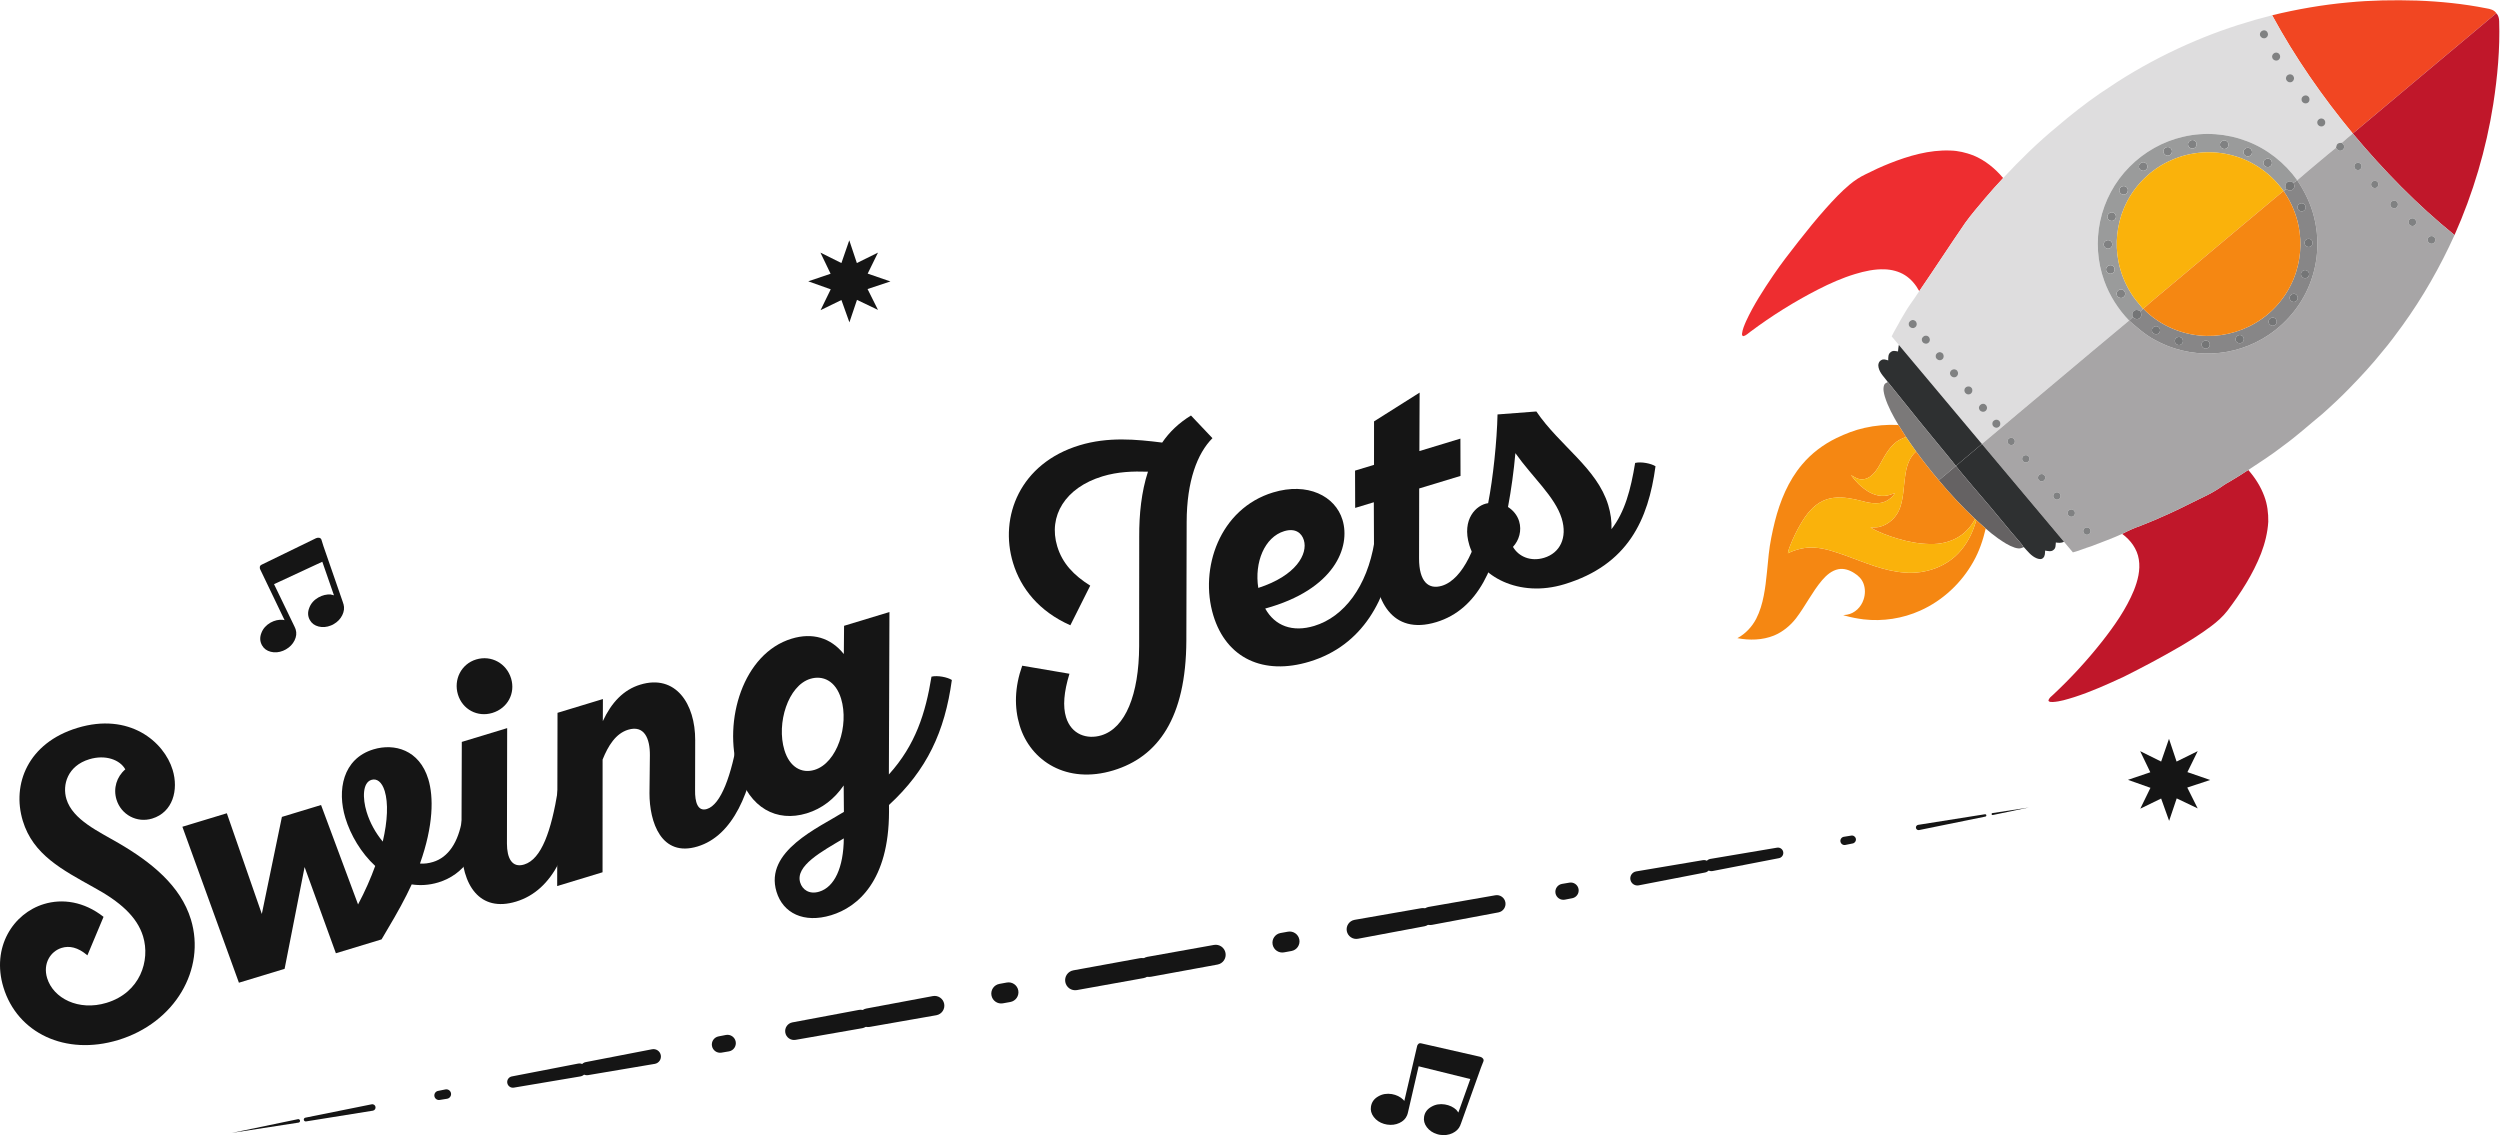 <?xml version="1.0" encoding="UTF-8" standalone="no"?> <svg xmlns:dc="http://purl.org/dc/elements/1.1/" xmlns:cc="http://creativecommons.org/ns#" xmlns:rdf="http://www.w3.org/1999/02/22-rdf-syntax-ns#" xmlns:svg="http://www.w3.org/2000/svg" xmlns="http://www.w3.org/2000/svg" viewBox="0 0 399.987 181.613" height="181.613" width="399.987" xml:space="preserve" id="svg2"><defs id="defs6"></defs><g transform="matrix(1.333,0,0,-1.333,0,181.613)" id="g10"><g transform="scale(0.1)" id="g12"><path id="path14" style="fill:#151515;fill-opacity:1;fill-rule:nonzero;stroke:none" d="m 278.063,2.609 79.55,16.539 c 1.137,0.231 2.25,-0.5 2.492,-1.629 0.235,-1.141 -0.5,-2.258 -1.632,-2.488 -0.035,-0.012 -0.075,-0.012 -0.11,-0.02 l -80.3,-12.402"></path><path id="path16" style="fill:#151515;fill-opacity:1;fill-rule:nonzero;stroke:none" d="m 366.465,20.93 79.637,16.059 c 2.109,0.434 4.168,-0.938 4.593,-3.047 0.422,-2.113 -0.941,-4.172 -3.05,-4.59 -0.047,-0.012 -0.11,-0.024 -0.153,-0.024 L 367.277,16.441 c -1.246,-0.203 -2.414,0.648 -2.613,1.891 -0.195,1.219 0.606,2.359 1.801,2.598"></path><path id="path18" style="fill:#151515;fill-opacity:1;fill-rule:nonzero;stroke:none" d="m 525.738,53.059 8.848,1.781 c 3.086,0.629 6.09,-1.371 6.711,-4.449 0.617,-3.09 -1.375,-6.082 -4.461,-6.711 -0.063,-0.008 -0.156,-0.031 -0.219,-0.039 l -8.918,-1.43 c -3,-0.48 -5.832,1.559 -6.316,4.57 -0.469,2.93 1.472,5.688 4.355,6.277"></path><path id="path20" style="fill:#151515;fill-opacity:1;fill-rule:nonzero;stroke:none" d="m 614.309,70.441 79.75,15.449 c 4.242,0.82 8.343,-1.961 9.171,-6.191 0.821,-4.25 -1.957,-8.348 -6.199,-9.168 -0.047,-0.012 -0.136,-0.031 -0.183,-0.043 l -80.106,-13.5 c -3.719,-0.629 -7.25,1.883 -7.875,5.613 -0.621,3.66 1.813,7.137 5.442,7.84"></path><path id="path22" style="fill:#151515;fill-opacity:1;fill-rule:nonzero;stroke:none" d="m 702.918,87.609 79.75,15.442 c 4.84,0.929 9.516,-2.231 10.453,-7.063 0.938,-4.84 -2.223,-9.527 -7.058,-10.457 -0.059,-0.012 -0.161,-0.02 -0.215,-0.031 L 705.742,71.988 c -4.316,-0.727 -8.414,2.191 -9.14,6.5 -0.715,4.262 2.105,8.301 6.316,9.121"></path><path id="path24" style="fill:#151515;fill-opacity:1;fill-rule:nonzero;stroke:none" d="m 862.418,118.488 8.855,1.723 c 5.438,1.051 10.696,-2.5 11.747,-7.941 1.046,-5.43 -2.5,-10.68 -7.93,-11.731 -0.067,-0.008 -0.176,-0.027 -0.238,-0.039 l -8.903,-1.512 c -5.394,-0.906 -10.508,2.731 -11.422,8.133 -0.894,5.309 2.633,10.348 7.891,11.367"></path><path id="path26" style="fill:#151515;fill-opacity:1;fill-rule:nonzero;stroke:none" d="m 951.09,135.309 79.83,14.972 c 6.06,1.129 11.89,-2.851 13.03,-8.91 1.14,-6.062 -2.86,-11.891 -8.91,-13.031 -0.03,0 -0.11,-0.02 -0.14,-0.02 l -80.017,-13.98 c -5.793,-1.008 -11.313,2.871 -12.324,8.672 -1.004,5.75 2.812,11.226 8.531,12.297"></path><path id="path28" style="fill:#151515;fill-opacity:1;fill-rule:nonzero;stroke:none" d="m 1039.8,151.941 79.83,14.93 c 6.35,1.199 12.45,-2.98 13.64,-9.332 1.18,-6.34 -3,-12.437 -9.34,-13.629 -0.02,0 -0.11,-0.019 -0.13,-0.019 l -80.01,-14.02 c -6.1,-1.07 -11.91,3.008 -12.98,9.109 -1.06,6.059 2.96,11.84 8.99,12.961"></path><path id="path30" style="fill:#151515;fill-opacity:1;fill-rule:nonzero;stroke:none" d="m 1199.53,181.512 8.88,1.629 c 6.44,1.191 12.63,-3.082 13.81,-9.539 1.18,-6.442 -3.08,-12.622 -9.53,-13.813 l -0.05,-0.008 -8.88,-1.59 c -6.45,-1.152 -12.61,3.137 -13.76,9.579 -1.15,6.449 3.09,12.589 9.53,13.742"></path><path id="path32" style="fill:#151515;fill-opacity:1;fill-rule:nonzero;stroke:none" d="m 1288.31,197.781 79.9,14.59 c 6.61,1.207 12.94,-3.16 14.14,-9.769 1.22,-6.614 -3.16,-12.942 -9.77,-14.153 h -0.04 l -79.95,-14.359 c -6.54,-1.168 -12.79,3.172 -13.97,9.73 -1.17,6.539 3.14,12.789 9.69,13.961"></path><path id="path34" style="fill:#151515;fill-opacity:1;fill-rule:nonzero;stroke:none" d="m 1377.09,213.961 79.96,14.309 c 6.51,1.171 12.73,-3.161 13.89,-9.68 1.17,-6.5 -3.12,-12.711 -9.63,-13.879 l -79.89,-14.641 c -6.6,-1.211 -12.93,3.16 -14.13,9.75 -1.21,6.602 3.16,12.93 9.75,14.129 l 0.05,0.012"></path><path id="path36" style="fill:#151515;fill-opacity:1;fill-rule:nonzero;stroke:none" d="m 1537,242.578 8.88,1.594 c 6.41,1.137 12.53,-3.121 13.68,-9.524 1.15,-6.41 -3.07,-12.519 -9.48,-13.668 l -8.87,-1.628 c -6.41,-1.18 -12.57,3.07 -13.74,9.488 -1.18,6.398 3.07,12.558 9.48,13.73 l 0.05,0.008"></path><path id="path38" style="fill:#151515;fill-opacity:1;fill-rule:nonzero;stroke:none" d="m 1625.86,258.391 80.01,13.968 c 6,1.051 11.7,-2.968 12.75,-8.949 1.03,-5.949 -2.91,-11.609 -8.82,-12.73 l -79.84,-14.981 c -6.25,-1.168 -12.27,2.949 -13.45,9.211 -1.17,6.25 2.95,12.281 9.2,13.449 0.03,0.012 0.12,0.032 0.15,0.032"></path><path id="path40" style="fill:#151515;fill-opacity:1;fill-rule:nonzero;stroke:none" d="m 1714.76,273.91 80.02,13.969 c 5.68,1 11.09,-2.809 12.09,-8.5 0.98,-5.629 -2.76,-11 -8.37,-12.059 l -79.83,-14.98 c -5.95,-1.11 -11.68,2.808 -12.79,8.75 -1.12,5.949 2.8,11.68 8.75,12.801 0.02,0.007 0.11,0.019 0.13,0.019"></path><path id="path42" style="fill:#151515;fill-opacity:1;fill-rule:nonzero;stroke:none" d="m 1874.85,301.531 8.91,1.508 c 5.17,0.871 10.07,-2.617 10.94,-7.801 0.86,-5.09 -2.52,-9.918 -7.56,-10.906 l -8.86,-1.711 c -5.21,-1.012 -10.26,2.399 -11.27,7.598 -1,5.222 2.4,10.261 7.61,11.269 0.06,0.012 0.17,0.032 0.23,0.043"></path><path id="path44" style="fill:#151515;fill-opacity:1;fill-rule:nonzero;stroke:none" d="m 1963.86,316.531 80.1,13.489 c 4.09,0.691 7.96,-2.059 8.65,-6.149 0.68,-4.043 -1.99,-7.859 -5.97,-8.641 l -79.75,-15.449 c -4.61,-0.883 -9.08,2.117 -9.97,6.739 -0.9,4.609 2.12,9.07 6.73,9.968 0.06,0.012 0.15,0.032 0.21,0.043"></path><path id="path46" style="fill:#151515;fill-opacity:1;fill-rule:nonzero;stroke:none" d="m 2052.86,331.52 80.1,13.5 c 3.49,0.582 6.8,-1.77 7.39,-5.258 0.57,-3.434 -1.71,-6.692 -5.1,-7.352 l -79.75,-15.461 c -4.02,-0.769 -7.9,1.852 -8.68,5.86 -0.78,4.023 1.85,7.902 5.86,8.679 0.05,0.012 0.13,0.024 0.18,0.032"></path><path id="path48" style="fill:#151515;fill-opacity:1;fill-rule:nonzero;stroke:none" d="m 2213.14,358.078 8.91,1.442 c 2.62,0.421 5.08,-1.372 5.5,-3.981 0.41,-2.551 -1.27,-4.961 -3.78,-5.469 l -8.85,-1.789 c -2.7,-0.551 -5.33,1.199 -5.88,3.91 -0.54,2.688 1.21,5.321 3.91,5.868 0.05,0.011 0.13,0.019 0.19,0.019"></path><path id="path50" style="fill:#151515;fill-opacity:1;fill-rule:nonzero;stroke:none" d="m 2302.27,372.391 80.24,12.754 c 0.77,0.128 1.5,-0.411 1.63,-1.18 0.12,-0.762 -0.38,-1.477 -1.13,-1.633 l -79.61,-16.191 c -1.72,-0.352 -3.4,0.761 -3.75,2.48 -0.35,1.719 0.77,3.399 2.48,3.75 0.04,0 0.1,0.012 0.14,0.02"></path><path id="path52" style="fill:#151515;fill-opacity:1;fill-rule:nonzero;stroke:none" d="m 2391.43,386.512 43.61,6.699 -43.19,-9.031 c -0.64,-0.129 -1.27,0.281 -1.4,0.918 -0.14,0.644 0.27,1.269 0.91,1.406 0.02,0.008 0.05,0.008 0.07,0.008"></path><path id="path54" style="fill:#151515;fill-opacity:1;fill-rule:nonzero;stroke:none" d="m 1645.52,34.34 c 0.87,5.359 3.84,9.43 8.89,12.219 4.74,2.762 10.13,3.66 16.15,2.711 5.51,-0.98 10.1,-3.238 13.77,-6.769 0.08,-0.031 0.11,-0.078 0.09,-0.16 0.05,-0.019 0.42,-0.461 1.12,-1.328 l 15.44,66.109 c 0.22,0.707 0.52,1.289 0.93,1.719 0.85,1.262 2.11,1.711 3.79,1.332 l 70.95,-16.16 c 1.51,-0.453 2.63,-1.16 3.31,-2.113 0.74,-1 0.94,-2.059 0.61,-3.148 l -3.03,-7.731 -24.21,-67.719 -0.12,0.039 c 0.01,-0.379 -0.09,-0.711 -0.31,-1.02 l -0.15,-0.492 -0.08,-0.258 c -1.74,-4.07 -4.88,-7.16 -9.4,-9.289 -4.52,-2.109 -9.42,-2.75 -14.7,-1.93 -0.82,0.07 -2.06,0.34 -3.7,0.848 -5.22,1.582 -9.32,4.352 -12.28,8.289 -2.97,3.941 -4.07,8.141 -3.31,12.613 0.83,5.18 3.79,9.188 8.89,12.008 4.75,2.75 10.1,3.66 16.07,2.719 5.55,-0.938 10.18,-3.137 13.87,-6.578 l 0.1,-0.16 c 0.02,-0.059 0.13,-0.211 0.31,-0.449 0.18,-0.242 0.46,-0.59 0.82,-1.051 0.36,-0.461 0.72,-0.949 1.07,-1.469 l 14.35,40.18 -62.02,15.32 -12.81,-55.359 -0.25,-0.82 c -0.04,-0.582 -0.21,-1.133 -0.49,-1.652 l -0.21,-0.688 -0.04,-0.133 -0.04,-0.117 c -1.66,-4.102 -4.77,-7.203 -9.29,-9.301 -4.53,-2.102 -9.47,-2.723 -14.85,-1.879 -1.56,0.297 -2.78,0.578 -3.68,0.84 -5.18,1.578 -9.26,4.34 -12.23,8.277 -2.97,3.941 -4.09,8.133 -3.33,12.551"></path><path id="path56" style="fill:#151515;fill-opacity:1;fill-rule:nonzero;stroke:none" d="m 314.531,587.813 c -2.656,4.726 -2.894,9.765 -0.718,15.097 1.98,5.117 5.617,9.199 10.906,12.227 4.902,2.695 9.894,3.808 14.969,3.347 0.082,0.032 0.136,0.012 0.175,-0.078 0.039,0.02 0.606,-0.086 1.703,-0.32 l -29.367,61.199 c -0.285,0.695 -0.394,1.34 -0.351,1.926 -0.129,1.504 0.574,2.656 2.117,3.418 l 65.418,31.844 c 1.472,0.597 2.781,0.734 3.918,0.429 1.207,-0.32 2.023,-1.023 2.453,-2.089 l 2.465,-7.918 23.551,-67.961 -0.125,-0.047 c 0.253,-0.274 0.382,-0.598 0.39,-0.977 l 0.207,-0.488 0.094,-0.246 c 1.184,-4.258 0.684,-8.633 -1.516,-13.113 -2.191,-4.485 -5.609,-8.067 -10.254,-10.723 -0.668,-0.469 -1.8,-1.016 -3.402,-1.66 -5.062,-2.032 -9.984,-2.442 -14.769,-1.231 -4.782,1.199 -8.278,3.797 -10.481,7.754 -2.594,4.559 -2.797,9.539 -0.601,14.942 1.98,5.117 5.593,9.179 10.839,12.187 4.918,2.734 9.895,3.926 14.938,3.555 l 0.172,-0.078 c 0.054,-0.02 0.23,-0.079 0.515,-0.149 0.293,-0.078 0.731,-0.176 1.301,-0.301 0.574,-0.136 1.16,-0.293 1.762,-0.48 l -13.988,40.312 -57.942,-26.914 24.692,-51.16 0.316,-0.801 c 0.332,-0.48 0.547,-1.015 0.641,-1.593 l 0.269,-0.672 0.051,-0.129 0.055,-0.117 c 1.261,-4.239 0.789,-8.594 -1.422,-13.067 -2.211,-4.472 -5.68,-8.054 -10.387,-10.761 -1.41,-0.75 -2.539,-1.297 -3.398,-1.649 -5.036,-2.023 -9.938,-2.422 -14.727,-1.211 -4.785,1.211 -8.273,3.778 -10.469,7.696"></path><path id="path58" style="fill:#151515;fill-opacity:1;fill-rule:nonzero;stroke:none" d="m 459.41,352.301 c 5.86,24.992 6.68,46.429 2.371,60.609 -3.394,11.192 -9.578,15.43 -15.918,13.504 -10.816,-3.289 -10.828,-22.031 -5.843,-38.437 4.078,-13.438 11.031,-25.586 19.39,-35.676 z M 286.758,182.93 l -67.856,187.187 53.352,16.199 42.004,-120.886 24.097,116.511 47,14.278 44.403,-119.348 c 8.566,16.059 15.277,31.539 20.597,46.199 -16.96,15.621 -29.582,37.059 -35.82,57.575 -10.074,33.191 -3.262,71.121 33.668,82.343 24.996,7.586 55.121,-0.383 65.887,-35.82 6.453,-21.262 6.265,-55.547 -10,-101.227 5.418,-0.39 10.492,0.329 15.711,1.918 18.281,5.551 30.351,23.481 34.926,51.348 7.203,1.789 19.347,-0.644 24.441,-3.992 -4.777,-35.254 -21.789,-62.434 -53.121,-71.945 -11.192,-3.399 -22.059,-3.848 -31.883,-2.348 -7.598,-16.582 -17.586,-34.684 -29.207,-54.102 L 457.98,234.93 403.145,218.27 365.602,321.77 341.594,199.582 286.758,182.93"></path><path id="path60" style="fill:#151515;fill-opacity:1;fill-rule:nonzero;stroke:none" d="m 608.734,488.504 -0.269,-138.606 c 0.015,-17.519 6.105,-29.519 20.656,-25.097 20.891,6.347 32.539,40.433 40.516,89.308 7.195,1.778 19.343,-0.652 24.429,-3.992 -8.921,-65.867 -29.519,-116.129 -74.656,-129.828 -43.64,-13.258 -65.449,19.641 -65.539,66.883 l 0.402,124.789 z m -37.25,82.402 c 18.282,5.559 36.504,-4.804 41.942,-22.703 5.437,-17.91 -4.172,-35.898 -22.453,-41.457 -17.91,-5.437 -35.899,4.172 -41.336,22.082 -5.438,17.899 3.941,36.641 21.847,42.078"></path><path id="path62" style="fill:#151515;fill-opacity:1;fill-rule:nonzero;stroke:none" d="m 669.168,506.863 54.473,16.543 -0.098,-26.511 c 10.336,22.293 24.812,37.683 44.953,43.796 42.531,12.922 66.106,-23.105 65.914,-66.757 l -0.137,-59.93 c -0.246,-13.945 3.008,-25.977 14.196,-22.578 16.785,5.097 29.703,40.39 37.527,88.398 7.203,1.778 19.348,-0.656 24.442,-3.996 -8.641,-64.148 -30.637,-116.469 -73.168,-129.379 -43.641,-13.25 -57.79,29.313 -57.723,63.961 l 0.484,45.36 c 0.192,20.851 -7.039,36.582 -26.058,30.812 -14.922,-4.531 -23.95,-19.094 -30.688,-35.812 l -0.062,-135.282 -54.461,-16.547 0.406,207.922"></path><path id="path64" style="fill:#151515;fill-opacity:1;fill-rule:nonzero;stroke:none" d="m 1012.79,356.16 c -26.571,-15.808 -58.481,-32.84 -52.364,-52.988 2.605,-8.57 10.957,-14.594 22.89,-10.961 18.284,5.551 29.144,28.809 29.474,63.949 z m -40.235,191.504 c -26.489,-8.047 -40.899,-53.164 -31.039,-85.613 6.117,-20.149 20.445,-28.43 36.117,-23.672 27.227,8.269 41.637,53.398 31.897,85.476 -6.57,21.633 -22.053,28.34 -36.975,23.809 z m 169.915,-1.367 c -8.46,-62.039 -29.92,-108.094 -75.45,-150.027 l 0.03,-8.145 c -0.13,-82.746 -37.37,-114.434 -69.445,-124.176 -32.828,-9.969 -57.781,2.422 -65.597,28.16 -14.84,48.86 50.793,76.954 80.902,95.868 l -0.27,31.711 c -11.02,-15.997 -25.781,-27.805 -44.429,-33.469 -35.813,-10.879 -68.66,6.047 -82.254,50.801 -18.352,60.441 6.023,141.183 64.215,158.847 24.996,7.598 46.894,1.211 62.648,-18.445 l 0.29,33.894 54.46,16.543 -0.68,-194.961 c 32.04,35.403 44.04,73.684 51.14,117.395 7.2,1.777 19.34,-0.656 24.44,-3.996"></path><path id="path66" style="fill:#151515;fill-opacity:1;fill-rule:nonzero;stroke:none" d="m 1455.26,836.504 c -18.13,-18.137 -30.86,-51.34 -30.96,-100.664 l -0.37,-142.324 c -0.39,-92.61 -33.85,-139.426 -87.56,-155.735 -55.95,-17 -99.6,11.301 -112.51,53.821 -6.57,21.628 -6.17,45.808 3.05,71.824 l 56.71,-9.668 c -6.76,-22.012 -8.08,-39.129 -4.11,-52.176 6.35,-20.898 25.29,-26.953 42.45,-21.738 28.73,8.719 45.1,48.73 45.31,107.07 l 0.08,131.219 c -0.14,27.246 2.69,54.18 10.49,78.144 -18.12,0.618 -36.26,-0.007 -54.54,-5.566 -44.76,-13.594 -65.41,-47.578 -54.31,-84.129 6.23,-20.519 19.9,-34.687 39.56,-47.062 l -23.85,-47.579 c -37.66,16.68 -59.49,44.27 -68.78,74.864 -16.88,55.578 8.52,119.523 79.77,141.152 34.32,10.43 67.9,7.188 99.24,3.262 8.73,12.844 20.12,23.633 34.55,32.492 l 25.78,-27.207"></path><path id="path68" style="fill:#151515;fill-opacity:1;fill-rule:nonzero;stroke:none" d="m 1510.27,656.777 c 45.65,14.688 59.68,40.946 54.69,57.364 -2.61,8.574 -10.21,14.824 -23.64,10.742 -23.5,-7.141 -35.9,-37.395 -31.05,-68.106 z m 163.79,50.965 c -8.63,-64.14 -38.14,-119.961 -102.3,-139.441 -55.2,-16.77 -99.78,3.914 -115.43,55.398 -17.1,56.328 7.52,128.184 71.68,147.668 41.41,12.578 74.63,-4.219 83.35,-32.941 9.87,-32.461 -9.26,-83.496 -92.76,-106.406 11.64,-20.918 32.77,-28.77 58.89,-20.829 35.8,10.868 63.42,47.383 72.13,100.547 7.2,1.785 19.35,-0.656 24.44,-3.996"></path><path id="path70" style="fill:#151515;fill-opacity:1;fill-rule:nonzero;stroke:none" d="m 1626.41,797.578 22.76,6.914 0.04,52.168 54.7,34.551 -0.28,-70.176 49.24,14.949 0.14,-44.765 -49.61,-15.059 -0.16,-83.984 c -0.01,-28.133 11.44,-37.676 27.49,-32.813 25.73,7.825 43.41,50.266 50.21,92.258 7.19,1.777 19.34,-0.656 24.43,-3.996 -8.48,-63.281 -30.64,-116.453 -81.37,-131.863 -53.72,-16.321 -75,26.922 -74.79,75.886 l -0.27,67.969 -22.38,-6.797 -0.15,44.758"></path><path id="path72" style="fill:#151515;fill-opacity:1;fill-rule:nonzero;stroke:none" d="m 1818.87,818.555 c -1.94,-21.789 -5,-43.899 -8.88,-64.641 6.05,-3.855 11.08,-9.656 13.35,-17.129 3.39,-11.18 0,-22.801 -7.38,-30.75 6.85,-11.789 21.35,-17.969 37.4,-13.105 19.02,5.781 28.15,24.043 21.12,47.175 -7.93,26.106 -35.54,49.915 -55.61,78.45 z m -55.26,-110.5 c -9.52,31.34 8.47,48.605 22.57,50.449 5.88,30.305 10.51,74.094 11.25,106.504 l 46.59,3.547 c 28,-41.192 72.78,-67.942 86.27,-112.325 2.94,-9.699 4.29,-19.472 3.91,-28.957 16.1,20.774 23.1,47.356 28.4,79.524 7.21,1.777 19.35,-0.656 24.44,-3.996 -8.64,-64.141 -32.9,-118.379 -109.38,-141.602 -54.46,-16.543 -102.61,9.18 -114.05,46.856"></path><path id="path74" style="fill:#151515;fill-opacity:1;fill-rule:nonzero;stroke:none" d="m 150.391,439.004 c -6.352,11.512 -23.809,18.027 -43.207,12.137 -26.114,-7.93 -32.649,-30.684 -27.442,-47.84 7.594,-25 39.16,-39.055 62.473,-52.75 39.09,-22.77 74.594,-51.102 86.937,-91.762 C 247.27,199.109 210.145,134.871 141.883,114.141 78.465,94.879 20.746,122.59 4.098,177.43 -10.512,225.539 15.863,266.148 52.793,277.359 c 22.012,6.68 47.945,3.153 71.488,-15.379 l -19.375,-46.21 c -11.57,9.921 -21.883,11.691 -30.836,8.968 -13.43,-4.078 -22.836,-18.75 -17.508,-36.277 7.359,-24.242 37.773,-39.883 71.347,-29.68 40.664,12.348 52.555,51 43.832,79.731 -7.246,23.867 -28.215,41.957 -58.965,58.699 -38.273,21.367 -73.054,39.328 -85.41,79.996 -13.355,44.012 6.223,93.555 65.539,111.563 62.293,18.914 104.016,-16.485 114.321,-50.442 7.253,-23.867 0.359,-50.82 -24.633,-58.406 -18.281,-5.547 -37.246,4.59 -42.797,22.859 -4.078,13.43 0.242,27.375 10.594,36.223"></path><path id="path76" style="fill:#151515;fill-opacity:1;fill-rule:nonzero;stroke:none" d="m 1041.29,1015.52 12.51,-25.032 -25.19,12.032 -9.1,-26.985 -9.59,26.815 -25.022,-12.186 12.188,25.036 -26.977,9.59 26.817,9.09 -12.188,25.35 25.182,-12.51 9.43,27.3 9.1,-27.3 25.35,12.51 -12.35,-25.19 27.3,-9.42 -27.46,-9.1"></path><path id="path78" style="fill:#151515;fill-opacity:1;fill-rule:nonzero;stroke:none" d="m 2625.3,417.168 12.51,-25.031 -25.19,12.031 -9.1,-26.98 -9.59,26.816 -25.02,-12.188 12.19,25.028 -26.98,9.59 26.81,9.093 -12.18,25.352 25.18,-12.512 9.43,27.305 9.1,-27.305 25.35,12.512 -12.35,-25.188 27.3,-9.421 -27.46,-9.102"></path><path id="path80" style="fill:#f14622;fill-opacity:1;fill-rule:nonzero;stroke:none" d="m 2984.35,1352.45 c 4.4,-0.72 9.31,-1.86 11.88,-5.9 -57.53,-47.99 -114.83,-96.28 -172.26,-144.39 -36.56,44.19 -69.45,91.52 -96.82,141.97 29.99,7.26 60.47,12.59 91.22,15.38 27.4,2.67 55,3.07 82.51,2.25 28,-1.03 55.97,-3.85 83.47,-9.31"></path><path id="path82" style="fill:#ee2d30;fill-opacity:1;fill-rule:nonzero;stroke:none" d="m 2368.41,1175.96 c 14.08,-5.76 26.18,-15.64 35.91,-27.23 -7.32,-7.76 -14.41,-15.74 -21.33,-23.86 -8.19,-9.83 -16.68,-19.47 -24.16,-29.88 -18.66,-27.15 -36.57,-54.81 -55.22,-81.99 -4.13,7.66 -9.89,14.6 -17.32,19.25 -7.27,4.53 -15.84,6.66 -24.36,6.94 -12,0.41 -23.86,-2.19 -35.27,-5.65 -15.43,-4.66 -30.2,-11.24 -44.53,-18.57 -28.5,-14.59 -55.72,-31.65 -81.38,-50.81 -2.52,-1.789 -4.74,-4.211 -7.81,-5.09 -1.48,-0.515 -2.24,1.379 -2.09,2.559 0.56,5.422 2.84,10.469 4.97,15.422 8.92,19.355 20.61,37.249 32.51,54.869 9.38,13.92 19.76,27.12 30.06,40.35 10.68,13.65 21.61,27.11 33.14,40.05 9.01,10.08 18.28,19.99 28.66,28.68 5.81,4.84 12.16,9.02 19,12.26 9.38,4.77 18.96,9.15 28.73,13.05 23.14,9.18 47.76,16.39 72.9,15.45 9.47,-0.2 18.77,-2.47 27.59,-5.8"></path><path id="path84" style="fill:#c0172a;fill-opacity:1;fill-rule:nonzero;stroke:none" d="m 2996.23,1346.55 c 2.51,-2.51 3.36,-6.13 3.43,-9.59 1.06,-33.3 -2.01,-66.62 -7.11,-99.5 -8.49,-54.12 -24.18,-107.1 -46.48,-157.14 -44.78,36.27 -85.18,77.68 -122.1,121.84 57.43,48.11 114.73,96.4 172.26,144.39"></path><path id="path86" style="fill:#c0172a;fill-opacity:1;fill-rule:nonzero;stroke:none" d="m 2675.49,783.953 c 7.86,4.524 15.44,9.465 23.04,14.387 8.18,-9.309 14.99,-19.953 19.24,-31.621 3.68,-9.727 4.9,-20.215 4.75,-30.567 -0.8,-13.047 -4.01,-25.879 -8.67,-38.066 -9.71,-24.785 -24.24,-47.375 -40.26,-68.535 -5.59,-7.219 -12.46,-13.352 -19.76,-18.809 -12.24,-9.211 -25.26,-17.344 -38.5,-25.058 -21.59,-12.551 -43.68,-24.25 -66.01,-35.422 -19.62,-9.102 -39.38,-18.047 -60,-24.649 -8.32,-2.547 -16.73,-5.3 -25.47,-5.761 -1.78,0.058 -4.16,-0.262 -5.19,1.535 0.45,3.211 3.44,5.156 5.62,7.187 21.22,19.844 40.93,41.297 58.93,64.09 14.78,18.859 28.72,38.75 37.95,60.988 4.69,11.758 8.08,24.637 5.98,37.344 -1.91,12.52 -9.92,23.34 -20.02,30.633 7,3.652 14.16,7.012 21.64,9.551 7.93,3.429 16.12,6.203 23.91,9.961 15.53,6.543 30.56,14.172 45.64,21.64 7.72,3.606 15.39,7.375 22.61,11.914 4.96,2.93 9.39,6.711 14.57,9.258"></path><path id="path88" style="fill:#deddde;fill-opacity:1;fill-rule:nonzero;stroke:none" d="m 2397.95,858.418 c -2.91,1.191 -6.65,-1.066 -6.68,-4.297 -0.36,-3.711 4.4,-6.621 7.49,-4.394 3.31,1.914 2.81,7.429 -0.81,8.691 z m -50.93,60.555 c -2.85,1.035 -6.41,-1.082 -6.53,-4.2 -0.43,-3.691 4.15,-6.707 7.34,-4.648 3.46,1.887 3.06,7.688 -0.81,8.848 z m -17.11,20.488 c -3.09,1.359 -6.95,-1.492 -6.62,-4.832 0.05,-3.547 4.62,-5.918 7.53,-3.84 3.31,1.875 2.72,7.531 -0.91,8.672 z m -16.67,19.836 c -3.25,1.406 -7.27,-1.895 -6.52,-5.363 0.4,-3.594 5.4,-5.469 8.02,-2.911 2.8,2.168 1.86,7.227 -1.5,8.274 z m -15.75,18.758 c -3.4,1.465 -7.53,-2.246 -6.43,-5.782 0.71,-3.378 5.41,-4.882 7.93,-2.488 2.83,2.168 1.86,7.215 -1.5,8.27 z m 85.63,-101.211 c -3.2,2.754 -8.62,-0.508 -7.84,-4.578 0.36,-3.625 5.31,-5.539 7.98,-3.059 2.4,1.856 2.2,5.84 -0.14,7.637 z m -17.61,20.929 c -2.63,2.118 -7.13,0.438 -7.7,-2.91 -0.9,-3.515 3.16,-7.101 6.53,-5.586 3.47,1.172 4.25,6.446 1.17,8.496 z m 422.78,322.027 c -3.13,1.83 -7.53,-1.21 -7.03,-4.77 0.13,-3.56 4.89,-5.83 7.69,-3.56 2.98,1.87 2.58,6.96 -0.66,8.33 z m -18.58,27.55 c -3.13,2.05 -7.8,-0.96 -7.33,-4.65 0.16,-3.38 4.41,-5.63 7.29,-3.84 3.24,1.62 3.22,6.82 0.04,8.49 z m -18.26,25.06 c -2.81,2.24 -7.53,0.12 -7.67,-3.48 -0.54,-3.63 3.7,-6.58 6.92,-4.88 3.31,1.37 3.71,6.4 0.75,8.36 z m -17.58,26.58 c -3.22,1.58 -7.39,-1.62 -6.75,-5.15 0.31,-3.45 4.9,-5.48 7.65,-3.35 3.11,1.92 2.55,7.28 -0.9,8.5 z m -13.55,26.17 c -3.01,2.52 -7.99,-0.12 -7.87,-3.95 -0.14,-3.7 4.66,-6.24 7.61,-4 2.83,1.65 2.77,6.06 0.26,7.95 z m 6.83,18.97 c 27.37,-50.45 60.26,-97.78 96.82,-141.97 -4.42,-3.65 -8.89,-7.26 -13.1,-11.14 -1.66,-0.17 -3.53,0.09 -4.93,-1 -1.63,-1.13 -1.69,-3.23 -2.16,-4.98 -6.51,-5 -12.63,-10.47 -18.98,-15.67 -9.17,-7.77 -18.51,-15.36 -27.52,-23.31 -15.02,20.99 -36.11,37.69 -60.27,46.87 -24.13,9.29 -51.07,11.31 -76.27,5.43 -24.52,-5.48 -47.25,-18.38 -64.86,-36.25 -17.69,-17.79 -30.04,-40.79 -35.18,-65.34 -4.96,-23.66 -3.31,-48.72 4.97,-71.45 6.38,-17.78 16.73,-34.05 29.84,-47.625 -30.52,-25.215 -60.72,-50.832 -91.1,-76.23 -28.51,-23.996 -57.16,-47.824 -85.58,-71.914 -33.19,39.676 -66.47,79.265 -99.73,118.894 -2.88,3.399 -5.77,6.778 -8.58,10.235 3.11,6.711 7.22,12.89 10.56,19.472 3.86,6.36 7.4,12.911 11.69,18.977 3.83,5.141 7.26,10.571 10.84,15.871 18.65,27.18 36.56,54.84 55.22,81.99 7.48,10.41 15.97,20.05 24.16,29.88 6.92,8.12 14.01,16.1 21.33,23.86 20.34,21.89 41.75,42.83 64.86,61.82 16.5,14.08 33.56,27.52 51.44,39.83 13.35,9 26.79,17.91 40.71,26.03 27.01,15.81 55.15,29.69 84.19,41.32 26.56,10.69 53.9,19.35 81.63,26.4"></path><path id="path90" style="fill:#a7a5a6;fill-opacity:1;fill-rule:nonzero;stroke:none" d="m 2488.6,750.262 c -2.53,1.867 -6.8,0.031 -6.83,-3.223 -0.53,-2.957 2.73,-5.594 5.54,-4.687 3.51,0.734 4.28,6.074 1.29,7.91 z m -17.67,20.761 c -2.29,1.25 -5.71,0.09 -6.25,-2.617 -1.07,-2.996 2,-6.453 5.11,-5.566 3.87,0.519 4.74,6.633 1.14,8.183 z m -17.92,21.672 c -2.4,1.778 -6.44,0.371 -6.83,-2.715 -0.87,-3.097 2.51,-6.093 5.52,-5.117 3.42,0.75 4.25,6.004 1.31,7.832 z M 2434,815.359 c -2.4,1.719 -6.38,0.344 -6.77,-2.703 -0.8,-2.91 2.13,-5.898 5.05,-5.265 3.73,0.371 4.9,6.086 1.72,7.968 z m -17.6,20.93 c -2.55,1.797 -6.7,-0.019 -6.8,-3.234 -0.55,-3.164 3.2,-5.801 6.06,-4.532 3.16,1.125 3.65,6.086 0.74,7.766 z m 91.23,-107.863 c -2.21,1.73 -6.17,0.879 -6.91,-2.02 -1.19,-2.91 1.64,-6.386 4.74,-5.793 3.73,0.207 5.15,5.696 2.17,7.813 z m 325.91,437.184 c -2.07,2.38 -6.71,1.69 -7.5,-1.53 -1.07,-2.76 1.43,-6.09 4.4,-5.74 3.53,-0.1 5.37,4.77 3.1,7.27 z m 19.7,-21.17 c -2.37,2.13 -6.85,0.73 -7.21,-2.56 -0.7,-2.83 2.13,-5.65 4.95,-5.09 3.64,0.2 4.95,5.46 2.26,7.65 z m 22.5,-23.31 c -2.76,1.57 -6.73,-0.58 -6.76,-3.79 -0.39,-3.3 3.52,-5.96 6.47,-4.55 3.42,1.28 3.68,6.85 0.29,8.34 z m 23.06,-22.09 c -2.54,2.87 -7.91,0.87 -7.92,-2.98 -0.38,-3.24 3.35,-5.79 6.29,-4.6 3.1,1.01 3.77,5.37 1.63,7.58 z m 22.21,-20.7 c -2.62,1.82 -6.92,0.14 -7.16,-3.16 -0.69,-3.23 2.92,-6.21 6,-5.07 3.54,0.91 4.28,6.36 1.16,8.23 z m -97.04,123.82 c 36.92,-44.16 77.32,-85.57 122.1,-121.84 -17.29,-38.21 -38.13,-74.86 -62.72,-108.855 -7.61,-10.332 -15.11,-20.762 -23.47,-30.508 -12.38,-15.469 -25.81,-30.078 -39.67,-44.23 -10.41,-10.789 -21.41,-21.004 -32.61,-30.985 -15.78,-12.902 -30.88,-26.691 -47.43,-38.625 -13.35,-10.34 -27.54,-19.519 -41.64,-28.777 -7.6,-4.922 -15.18,-9.863 -23.04,-14.387 -5.18,-2.547 -9.61,-6.328 -14.57,-9.258 -7.22,-4.539 -14.89,-8.308 -22.61,-11.914 -15.08,-7.468 -30.11,-15.097 -45.64,-21.64 -7.79,-3.758 -15.98,-6.532 -23.91,-9.961 -7.48,-2.539 -14.64,-5.899 -21.64,-9.551 -12.19,-5.586 -24.85,-10.047 -37.33,-14.922 -7.33,-2.215 -14.37,-5.32 -21.79,-7.246 -3.63,4.152 -7.14,8.43 -10.63,12.695 -32.83,39.153 -65.64,78.313 -98.54,117.395 28.42,24.09 57.07,47.918 85.58,71.914 30.38,25.398 60.58,51.015 91.1,76.23 9.53,-8.293 19.04,-16.828 30.2,-22.871 20.93,-11.758 45.13,-17.597 69.1,-16.613 24.25,0.852 48.17,8.723 68.28,22.285 23.21,15.578 41.39,38.645 50.71,65.034 8.86,24.49 10.01,51.67 3.53,76.87 -3.87,15.67 -11.2,30.24 -20.05,43.66 9.01,7.95 18.35,15.54 27.52,23.31 6.35,5.2 12.47,10.67 18.98,15.67 1.17,-1.56 2.46,-3.57 4.68,-3.54 2.81,-0.33 5.38,2.31 5.14,5.1 -0.01,1.88 -1.54,3.18 -2.73,4.42 4.21,3.88 8.68,7.49 13.1,11.14"></path><path id="path92" style="fill:#808182;fill-opacity:1;fill-rule:nonzero;stroke:none" d="m 2720.32,1325.16 c 2.51,-1.89 2.57,-6.3 -0.26,-7.95 -2.95,-2.24 -7.75,0.3 -7.61,4 -0.12,3.83 4.86,6.47 7.87,3.95"></path><path id="path94" style="fill:#808182;fill-opacity:1;fill-rule:nonzero;stroke:none" d="m 2921.01,1078.34 c 3.12,-1.87 2.38,-7.32 -1.16,-8.23 -3.08,-1.14 -6.69,1.84 -6,5.07 0.24,3.3 4.54,4.98 7.16,3.16"></path><path id="path96" style="fill:#808182;fill-opacity:1;fill-rule:nonzero;stroke:none" d="m 2733.87,1298.99 c 3.45,-1.22 4.01,-6.58 0.9,-8.5 -2.75,-2.13 -7.34,-0.1 -7.65,3.35 -0.64,3.53 3.53,6.73 6.75,5.15"></path><path id="path98" style="fill:#808182;fill-opacity:1;fill-rule:nonzero;stroke:none" d="m 2898.8,1099.04 c 2.14,-2.21 1.47,-6.57 -1.63,-7.58 -2.94,-1.19 -6.67,1.36 -6.29,4.6 0.01,3.85 5.38,5.85 7.92,2.98"></path><path id="path100" style="fill:#808182;fill-opacity:1;fill-rule:nonzero;stroke:none" d="m 2751.45,1272.41 c 2.96,-1.96 2.56,-6.99 -0.75,-8.36 -3.22,-1.7 -7.46,1.25 -6.92,4.88 0.14,3.6 4.86,5.72 7.67,3.48"></path><path id="path102" style="fill:#808182;fill-opacity:1;fill-rule:nonzero;stroke:none" d="m 2769.71,1247.35 c 3.18,-1.67 3.2,-6.87 -0.04,-8.49 -2.88,-1.79 -7.13,0.46 -7.29,3.84 -0.47,3.69 4.2,6.7 7.33,4.65"></path><path id="path104" style="fill:#808182;fill-opacity:1;fill-rule:nonzero;stroke:none" d="m 2875.74,1121.13 c 3.39,-1.49 3.13,-7.06 -0.29,-8.34 -2.95,-1.41 -6.86,1.25 -6.47,4.55 0.03,3.21 4,5.36 6.76,3.79"></path><path id="path106" style="fill:#808182;fill-opacity:1;fill-rule:nonzero;stroke:none" d="m 2853.24,1144.44 c 2.69,-2.19 1.38,-7.45 -2.26,-7.65 -2.82,-0.56 -5.65,2.26 -4.95,5.09 0.36,3.29 4.84,4.69 7.21,2.56"></path><path id="path108" style="fill:#808182;fill-opacity:1;fill-rule:nonzero;stroke:none" d="m 2788.29,1219.8 c 3.24,-1.37 3.64,-6.46 0.66,-8.33 -2.8,-2.27 -7.56,0 -7.69,3.56 -0.5,3.56 3.9,6.6 7.03,4.77"></path><path id="path110" style="fill:#808182;fill-opacity:1;fill-rule:nonzero;stroke:none" d="m 2833.54,1165.61 c 2.27,-2.5 0.43,-7.37 -3.1,-7.27 -2.97,-0.35 -5.47,2.98 -4.4,5.74 0.79,3.22 5.43,3.91 7.5,1.53"></path><path id="path112" style="fill:#808182;fill-opacity:1;fill-rule:nonzero;stroke:none" d="m 2810.87,1191.02 c 1.19,-1.24 2.72,-2.54 2.73,-4.42 0.24,-2.79 -2.33,-5.43 -5.14,-5.1 -2.22,-0.03 -3.51,1.98 -4.68,3.54 0.47,1.75 0.53,3.85 2.16,4.98 1.4,1.09 3.27,0.83 4.93,1"></path><path id="path114" style="fill:#808182;fill-opacity:1;fill-rule:nonzero;stroke:none" d="m 2724.21,1171.5 c 3.05,-1.52 3.72,-6.26 0.97,-8.39 -2.86,-2.85 -8.35,-0.55 -8.53,3.43 -0.46,3.8 4.26,6.86 7.56,4.96"></path><path id="path116" style="fill:#808182;fill-opacity:1;fill-rule:nonzero;stroke:none" d="m 2700.3,1184.47 c 3.42,-1.61 3.72,-7.14 0.33,-8.96 -3,-2.11 -7.66,0.24 -7.88,3.85 -0.6,3.84 4.2,7.15 7.55,5.11"></path><path id="path118" style="fill:#808182;fill-opacity:1;fill-rule:nonzero;stroke:none" d="m 2672.45,1193.07 c 3.03,-1.8 3.1,-6.81 0,-8.59 -3.15,-2.38 -8.16,0.53 -7.93,4.38 -0.11,3.82 4.82,6.53 7.93,4.21"></path><path id="path120" style="fill:#808182;fill-opacity:1;fill-rule:nonzero;stroke:none" d="m 2634.64,1193.21 c 2.51,-1.98 2.46,-6.35 -0.27,-8.13 -3.1,-2.56 -8.32,0.24 -8.18,4.18 -0.15,4.05 5.46,6.78 8.45,3.95"></path><path id="path122" style="fill:#808182;fill-opacity:1;fill-rule:nonzero;stroke:none" d="m 2604.8,1185.01 c 3.09,-1.99 2.77,-7.29 -0.61,-8.82 -3.47,-2.13 -8.31,1.52 -7.47,5.42 0.51,3.53 5.2,5.64 8.08,3.4"></path><path id="path124" style="fill:#808182;fill-opacity:1;fill-rule:nonzero;stroke:none" d="m 2575.14,1166.83 c 2.78,-1.71 3.19,-6.18 0.51,-8.19 -2.99,-3.01 -8.88,-0.12 -8.41,4.05 -0.04,3.78 4.82,6.4 7.9,4.14"></path><path id="path126" style="fill:#808182;fill-opacity:1;fill-rule:nonzero;stroke:none" d="m 2552.11,1138.01 c 3.09,-2.19 2.24,-7.53 -1.27,-8.8 -3.39,-1.64 -7.69,1.68 -7.02,5.38 0.28,3.81 5.41,5.87 8.29,3.42"></path><path id="path128" style="fill:#808182;fill-opacity:1;fill-rule:nonzero;stroke:none" d="m 2536.63,1107.16 c 3.43,-1.3 4.17,-6.53 1.23,-8.73 -2.64,-2.41 -7.52,-0.87 -8.27,2.65 -1.23,3.87 3.4,7.81 7.04,6.08"></path><path id="path130" style="fill:#808182;fill-opacity:1;fill-rule:nonzero;stroke:none" d="m 2533.15,1073.27 c 3.02,-2.02 2.69,-7.21 -0.64,-8.76 -3.41,-2.13 -8.2,1.45 -7.47,5.29 0.43,3.62 5.21,5.72 8.11,3.47"></path><path id="path132" style="fill:#808182;fill-opacity:1;fill-rule:nonzero;stroke:none" d="m 2535.65,1043.43 c 3.35,-1.8 3.22,-7.31 -0.22,-8.94 -3.14,-1.96 -7.68,0.76 -7.62,4.42 -0.23,3.81 4.65,6.63 7.84,4.52"></path><path id="path134" style="fill:#808182;fill-opacity:1;fill-rule:nonzero;stroke:none" d="m 2547.49,1014.75 c 3.33,-1.12 4.52,-6.02 1.83,-8.39 -2.49,-3.01 -7.98,-1.43 -8.71,2.34 -1.08,3.75 3.29,7.6 6.88,6.05"></path><path id="path136" style="fill:#808182;fill-opacity:1;fill-rule:nonzero;stroke:none" d="m 2365.51,897.773 c 3.08,-2.05 2.3,-7.324 -1.17,-8.496 -3.37,-1.515 -7.43,2.071 -6.53,5.586 0.57,3.348 5.07,5.028 7.7,2.91"></path><path id="path138" style="fill:#808182;fill-opacity:1;fill-rule:nonzero;stroke:none" d="m 2383.12,876.844 c 2.34,-1.797 2.54,-5.781 0.14,-7.637 -2.67,-2.48 -7.62,-0.566 -7.98,3.059 -0.78,4.07 4.64,7.332 7.84,4.578"></path><path id="path140" style="fill:#808182;fill-opacity:1;fill-rule:nonzero;stroke:none" d="m 2507.63,728.426 c 2.98,-2.117 1.56,-7.606 -2.17,-7.813 -3.1,-0.593 -5.93,2.883 -4.74,5.793 0.74,2.899 4.7,3.75 6.91,2.02"></path><path id="path142" style="fill:#808182;fill-opacity:1;fill-rule:nonzero;stroke:none" d="m 2297.49,978.055 c 3.36,-1.055 4.33,-6.102 1.5,-8.27 -2.52,-2.394 -7.22,-0.89 -7.93,2.488 -1.1,3.536 3.03,7.247 6.43,5.782"></path><path id="path144" style="fill:#808182;fill-opacity:1;fill-rule:nonzero;stroke:none" d="m 2313.24,959.297 c 3.36,-1.047 4.3,-6.106 1.5,-8.274 -2.62,-2.558 -7.62,-0.683 -8.02,2.911 -0.75,3.468 3.27,6.769 6.52,5.363"></path><path id="path146" style="fill:#808182;fill-opacity:1;fill-rule:nonzero;stroke:none" d="m 2329.91,939.461 c 3.63,-1.141 4.22,-6.797 0.91,-8.672 -2.91,-2.078 -7.48,0.293 -7.53,3.84 -0.33,3.34 3.53,6.191 6.62,4.832"></path><path id="path148" style="fill:#808182;fill-opacity:1;fill-rule:nonzero;stroke:none" d="m 2347.02,918.973 c 3.87,-1.16 4.27,-6.961 0.81,-8.848 -3.19,-2.059 -7.77,0.957 -7.34,4.648 0.12,3.118 3.68,5.235 6.53,4.2"></path><path id="path150" style="fill:#808182;fill-opacity:1;fill-rule:nonzero;stroke:none" d="m 2397.95,858.418 c 3.62,-1.262 4.12,-6.777 0.81,-8.691 -3.09,-2.227 -7.85,0.683 -7.49,4.394 0.03,3.231 3.77,5.488 6.68,4.297"></path><path id="path152" style="fill:#808182;fill-opacity:1;fill-rule:nonzero;stroke:none" d="m 2416.4,836.289 c 2.91,-1.68 2.42,-6.641 -0.74,-7.766 -2.86,-1.269 -6.61,1.368 -6.06,4.532 0.1,3.215 4.25,5.031 6.8,3.234"></path><path id="path154" style="fill:#808182;fill-opacity:1;fill-rule:nonzero;stroke:none" d="m 2434,815.359 c 3.18,-1.882 2.01,-7.597 -1.72,-7.968 -2.92,-0.633 -5.85,2.355 -5.05,5.265 0.39,3.047 4.37,4.422 6.77,2.703"></path><path id="path156" style="fill:#808182;fill-opacity:1;fill-rule:nonzero;stroke:none" d="m 2453.01,792.695 c 2.94,-1.828 2.11,-7.082 -1.31,-7.832 -3.01,-0.976 -6.39,2.02 -5.52,5.117 0.39,3.086 4.43,4.493 6.83,2.715"></path><path id="path158" style="fill:#808182;fill-opacity:1;fill-rule:nonzero;stroke:none" d="m 2470.93,771.023 c 3.6,-1.55 2.73,-7.664 -1.14,-8.183 -3.11,-0.887 -6.18,2.57 -5.11,5.566 0.54,2.707 3.96,3.867 6.25,2.617"></path><path id="path160" style="fill:#808182;fill-opacity:1;fill-rule:nonzero;stroke:none" d="m 2488.6,750.262 c 2.99,-1.836 2.22,-7.176 -1.29,-7.91 -2.81,-0.907 -6.07,1.73 -5.54,4.687 0.03,3.254 4.3,5.09 6.83,3.223"></path><path id="path162" style="fill:#9a9b9b;fill-opacity:1;fill-rule:nonzero;stroke:none" d="m 2547.49,1014.75 c -3.59,1.55 -7.96,-2.3 -6.88,-6.05 0.73,-3.77 6.22,-5.35 8.71,-2.34 2.69,2.37 1.5,7.27 -1.83,8.39 z m -11.84,28.68 c -3.19,2.11 -8.07,-0.71 -7.84,-4.52 -0.06,-3.66 4.48,-6.38 7.62,-4.42 3.44,1.63 3.57,7.14 0.22,8.94 z m -2.5,29.84 c -2.9,2.25 -7.68,0.15 -8.11,-3.47 -0.73,-3.84 4.06,-7.42 7.47,-5.29 3.33,1.55 3.66,6.74 0.64,8.76 z m 3.48,33.89 c -3.64,1.73 -8.27,-2.21 -7.04,-6.08 0.75,-3.52 5.63,-5.06 8.27,-2.65 2.94,2.2 2.2,7.43 -1.23,8.73 z m 15.48,30.85 c -2.88,2.45 -8.01,0.39 -8.29,-3.42 -0.67,-3.7 3.63,-7.02 7.02,-5.38 3.51,1.27 4.36,6.61 1.27,8.8 z m 23.03,28.82 c -3.08,2.26 -7.94,-0.36 -7.9,-4.14 -0.47,-4.17 5.42,-7.06 8.41,-4.05 2.68,2.01 2.27,6.48 -0.51,8.19 z m 29.66,18.18 c -2.88,2.24 -7.57,0.13 -8.08,-3.4 -0.84,-3.9 4,-7.55 7.47,-5.42 3.38,1.53 3.7,6.83 0.61,8.82 z m 29.84,8.2 c -2.99,2.83 -8.6,0.1 -8.45,-3.95 -0.14,-3.94 5.08,-6.74 8.18,-4.18 2.73,1.78 2.78,6.15 0.27,8.13 z m 37.81,-0.14 c -3.11,2.32 -8.04,-0.39 -7.93,-4.21 -0.23,-3.85 4.78,-6.76 7.93,-4.38 3.1,1.78 3.03,6.79 0,8.59 z m 27.85,-8.6 c -3.35,2.04 -8.15,-1.27 -7.55,-5.11 0.22,-3.61 4.88,-5.96 7.88,-3.85 3.39,1.82 3.09,7.35 -0.33,8.96 z m 23.91,-12.97 c -3.3,1.9 -8.02,-1.16 -7.56,-4.96 0.18,-3.98 5.67,-6.28 8.53,-3.43 2.75,2.13 2.08,6.87 -0.97,8.39 z m -27.2,21.43 c 24.16,-9.18 45.25,-25.88 60.27,-46.87 -1.43,-1.04 -2.87,-2.07 -4.34,-3.05 -2.24,1.41 -5.3,2.5 -7.63,0.63 -2.75,-1.78 -2.69,-5.45 -1.31,-8.07 -0.89,-1.02 -1.82,-1.99 -2.72,-3.01 l -0.5,0.68 c -14.59,20.49 -36.28,35.94 -60.61,42.49 -23.98,6.66 -50.21,4.82 -73.05,-5.12 -25.94,-10.94 -47.21,-32.42 -57.96,-58.45 -8.31,-19.87 -10.65,-42.17 -6.54,-63.31 2.56,-13.06 7.4,-25.69 14.36,-37.05 4.26,-7.32 9.94,-13.616 15.29,-20.132 -1.05,-0.926 -2.1,-1.883 -3.15,-2.84 -2.24,1.277 -5.18,2.383 -7.49,0.613 -2.6,-1.589 -2.73,-4.949 -1.81,-7.558 -1.37,-1.453 -2.83,-2.82 -4.31,-4.188 -13.11,13.575 -23.46,29.845 -29.84,47.625 -8.28,22.73 -9.93,47.79 -4.97,71.45 5.14,24.55 17.49,47.55 35.18,65.34 17.61,17.87 40.34,30.77 64.86,36.25 25.2,5.88 52.14,3.86 76.27,-5.43"></path><path id="path164" style="fill:#878687;fill-opacity:1;fill-rule:nonzero;stroke:none" d="m 2591.07,969.617 c -2.76,2.891 -8.38,0.508 -8.22,-3.496 -0.26,-3.758 4.55,-6.16 7.57,-4.148 2.64,1.55 2.92,5.664 0.65,7.644 z m 26.1,-11.953 c -3.25,1.574 -7.61,-1.668 -6.72,-5.262 0.43,-3.332 4.8,-5.351 7.52,-3.222 3.29,1.843 2.63,7.215 -0.8,8.484 z m 33.25,-4.949 c -2.84,2.344 -7.96,0.262 -7.9,-3.547 -0.32,-3.613 4.19,-6.668 7.31,-4.512 3.04,1.446 3.4,6.203 0.59,8.059 z m 39.98,7.156 c -3.48,1.817 -7.88,-1.922 -7.13,-5.633 0.7,-3.351 5.33,-5.039 7.95,-2.734 3,1.961 2.39,6.973 -0.82,8.367 z m 40.09,20.586 c -2.68,1.965 -6.86,0.148 -7.46,-3.074 -1.09,-3.488 2.94,-6.953 6.27,-5.656 3.85,0.949 4.39,6.711 1.19,8.73 z m 24.55,28.973 c -3.22,1.57 -7.46,-1.58 -6.84,-5.13 0.36,-3.46 4.91,-5.687 7.69,-3.34 3.05,1.96 2.44,7.09 -0.85,8.47 z m 14.2,28.01 c -2.99,2.29 -7.68,-0.53 -7.45,-4.17 -0.05,-3.47 4.27,-6.08 7.26,-4.15 3.23,1.57 3.29,6.58 0.19,8.32 z m 3.78,37.88 c -2.59,1.23 -6.14,-0.18 -6.8,-3.09 -1.27,-3.62 3.08,-7.48 6.54,-5.88 3.76,1.35 3.92,7.39 0.26,8.97 z m -8.45,42.73 c -2.78,1.29 -6.59,-0.52 -6.87,-3.71 -0.85,-3.94 4.46,-7.29 7.63,-4.7 3.08,1.89 2.49,7.06 -0.76,8.41 z m -7.29,28.01 c 8.85,-13.42 16.18,-27.99 20.05,-43.66 6.48,-25.2 5.33,-52.38 -3.53,-76.87 -9.32,-26.389 -27.5,-49.456 -50.71,-65.034 -20.11,-13.562 -44.03,-21.433 -68.28,-22.285 -23.97,-0.984 -48.17,4.855 -69.1,16.613 -11.16,6.043 -20.67,14.578 -30.2,22.871 1.48,1.368 2.94,2.735 4.31,4.188 1.28,-0.887 2.5,-1.992 4.06,-2.403 2.85,-0.574 5.85,1.711 6.23,4.563 0.14,1.66 -0.52,3.242 -0.99,4.785 1.05,0.957 2.1,1.914 3.15,2.84 l 0.27,0.227 c 17.53,-18.125 41.72,-29.493 66.75,-32.082 23.44,-2.5 47.59,2.902 67.83,14.941 23.3,13.625 41.18,36.226 49.04,62.046 6.16,19.77 6.56,41.29 1.13,61.27 -3.34,12.29 -8.81,23.99 -16.01,34.49 0.9,1.02 1.83,1.99 2.72,3.01 1.42,-0.81 2.87,-1.81 4.56,-1.91 2.53,0.01 4.87,2.04 5.3,4.52 0.18,1.67 -0.48,3.27 -0.92,4.83 1.47,0.98 2.91,2.01 4.34,3.05"></path><path id="path166" style="fill:#747576;fill-opacity:1;fill-rule:nonzero;stroke:none" d="m 2745.31,1143.64 c 2.33,1.87 5.39,0.78 7.63,-0.63 0.44,-1.56 1.1,-3.16 0.92,-4.83 -0.43,-2.48 -2.77,-4.51 -5.3,-4.52 -1.69,0.1 -3.14,1.1 -4.56,1.91 -1.38,2.62 -1.44,6.29 1.31,8.07"></path><path id="path168" style="fill:#747576;fill-opacity:1;fill-rule:nonzero;stroke:none" d="m 2764.57,1118.05 c 3.25,-1.35 3.84,-6.52 0.76,-8.41 -3.17,-2.59 -8.48,0.76 -7.63,4.7 0.28,3.19 4.09,5 6.87,3.71"></path><path id="path170" style="fill:#747576;fill-opacity:1;fill-rule:nonzero;stroke:none" d="m 2773.02,1075.32 c 3.66,-1.58 3.5,-7.62 -0.26,-8.97 -3.46,-1.6 -7.81,2.26 -6.54,5.88 0.66,2.91 4.21,4.32 6.8,3.09"></path><path id="path172" style="fill:#747576;fill-opacity:1;fill-rule:nonzero;stroke:none" d="m 2769.24,1037.44 c 3.1,-1.74 3.04,-6.75 -0.19,-8.32 -2.99,-1.93 -7.31,0.68 -7.26,4.15 -0.23,3.64 4.46,6.46 7.45,4.17"></path><path id="path174" style="fill:#747576;fill-opacity:1;fill-rule:nonzero;stroke:none" d="m 2755.04,1009.43 c 3.29,-1.38 3.9,-6.51 0.85,-8.47 -2.78,-2.347 -7.33,-0.12 -7.69,3.34 -0.62,3.55 3.62,6.7 6.84,5.13"></path><path id="path176" style="fill:#747576;fill-opacity:1;fill-rule:nonzero;stroke:none" d="m 2730.49,980.457 c 3.2,-2.019 2.66,-7.781 -1.19,-8.73 -3.33,-1.297 -7.36,2.168 -6.27,5.656 0.6,3.222 4.78,5.039 7.46,3.074"></path><path id="path178" style="fill:#747576;fill-opacity:1;fill-rule:nonzero;stroke:none" d="m 2690.4,959.871 c 3.21,-1.394 3.82,-6.406 0.82,-8.367 -2.62,-2.305 -7.25,-0.617 -7.95,2.734 -0.75,3.711 3.65,7.45 7.13,5.633"></path><path id="path180" style="fill:#747576;fill-opacity:1;fill-rule:nonzero;stroke:none" d="m 2650.42,952.715 c 2.81,-1.856 2.45,-6.613 -0.59,-8.059 -3.12,-2.156 -7.63,0.899 -7.31,4.512 -0.06,3.809 5.06,5.891 7.9,3.547"></path><path id="path182" style="fill:#747576;fill-opacity:1;fill-rule:nonzero;stroke:none" d="m 2617.17,957.664 c 3.43,-1.269 4.09,-6.641 0.8,-8.484 -2.72,-2.129 -7.09,-0.11 -7.52,3.222 -0.89,3.594 3.47,6.836 6.72,5.262"></path><path id="path184" style="fill:#747576;fill-opacity:1;fill-rule:nonzero;stroke:none" d="m 2591.07,969.617 c 2.27,-1.98 1.99,-6.094 -0.65,-7.644 -3.02,-2.012 -7.83,0.39 -7.57,4.148 -0.16,4.004 5.46,6.387 8.22,3.496"></path><path id="path186" style="fill:#747576;fill-opacity:1;fill-rule:nonzero;stroke:none" d="m 2561.63,989.441 c 2.31,1.77 5.25,0.664 7.49,-0.613 0.47,-1.543 1.13,-3.125 0.99,-4.785 -0.38,-2.852 -3.38,-5.137 -6.23,-4.563 -1.56,0.411 -2.78,1.516 -4.06,2.403 -0.92,2.609 -0.79,5.969 1.81,7.558"></path><path id="path188" style="fill:#fab20b;fill-opacity:1;fill-rule:nonzero;stroke:none" d="m 2680.17,1175.73 c 24.33,-6.55 46.02,-22 60.61,-42.49 -44.83,-37.3 -89.36,-74.93 -134.07,-112.35 -11.37,-9.68 -23.08,-18.99 -34.17,-28.995 l -0.27,-0.227 c -5.35,6.516 -11.03,12.812 -15.29,20.132 -6.96,11.36 -11.8,23.99 -14.36,37.05 -4.11,21.14 -1.77,43.44 6.54,63.31 10.75,26.03 32.02,47.51 57.96,58.45 22.84,9.94 49.07,11.78 73.05,5.12"></path><path id="path190" style="fill:#f58712;fill-opacity:1;fill-rule:nonzero;stroke:none" d="m 2740.78,1133.24 0.5,-0.68 c 7.2,-10.5 12.67,-22.2 16.01,-34.49 5.43,-19.98 5.03,-41.5 -1.13,-61.27 -7.86,-25.82 -25.74,-48.421 -49.04,-62.046 -20.24,-12.039 -44.39,-17.441 -67.83,-14.941 -25.03,2.589 -49.22,13.957 -66.75,32.082 11.09,10.005 22.8,19.315 34.17,28.995 44.71,37.42 89.24,75.05 134.07,112.35"></path><path id="path192" style="fill:#2e3031;fill-opacity:1;fill-rule:nonzero;stroke:none" d="m 2279.1,948.445 c 33.26,-39.629 66.54,-79.218 99.73,-118.894 -10.32,-8.899 -20.9,-17.481 -31.25,-26.348 -10.48,13.438 -21.66,26.317 -32.32,39.617 -16.71,20.149 -32.76,40.84 -49.36,61.086 -3.99,5.547 -9.53,10.41 -11.11,17.313 -0.88,3.261 -0.03,7.316 3.21,8.945 2.58,1.77 5.71,0.43 8.38,-0.293 -0.01,3.535 -0.3,7.922 3.19,10.059 2.42,2.148 5.72,1.113 8.53,0.656 0.18,2.644 0.53,5.262 1,7.859"></path><path id="path194" style="fill:#2e3031;fill-opacity:1;fill-rule:nonzero;stroke:none" d="m 2378.83,829.551 c 32.9,-39.082 65.71,-78.242 98.54,-117.395 -3.07,-1.59 -6.51,-1.375 -9.81,-0.84 -0.39,-2.988 0.15,-6.679 -2.62,-8.738 -2.81,-2.793 -6.87,-1.445 -10.27,-1.008 -0.18,-2.988 0.05,-6.445 -2.32,-8.718 -1.96,-2.219 -5.23,-1.477 -7.65,-0.567 -6.62,2.598 -10.98,8.496 -15.63,13.563 -0.87,-0.321 -1.73,-0.75 -2.59,-1.153 0.71,0.618 1.39,1.25 2.03,1.907 -5.78,7.683 -12.58,14.55 -18.53,22.097 -13.85,16.887 -27.91,33.594 -42.2,50.098 -6.7,8.164 -13.76,16.035 -20.2,24.406 10.35,8.867 20.93,17.449 31.25,26.348"></path><path id="path196" style="fill:#7b7979;fill-opacity:1;fill-rule:nonzero;stroke:none" d="m 2265.9,903.906 c 16.6,-20.246 32.65,-40.937 49.36,-61.086 10.66,-13.3 21.84,-26.179 32.32,-39.617 -6.71,-5.89 -13.63,-11.543 -20.49,-17.277 -9.5,11.203 -18.62,22.734 -27.26,34.621 -4.15,5.742 -8.21,11.543 -12.12,17.449 -3.13,4.727 -6.13,9.543 -9.1,14.356 -6.41,10.82 -12.57,21.933 -16.3,34.003 -1.23,4.446 -2.51,9.317 -0.87,13.829 0.63,2.031 2.73,2.89 4.46,3.722"></path><path id="path198" style="fill:#656263;fill-opacity:1;fill-rule:nonzero;stroke:none" d="m 2347.58,803.203 c 6.44,-8.371 13.5,-16.242 20.2,-24.406 14.29,-16.504 28.35,-33.211 42.2,-50.098 5.95,-7.547 12.75,-14.414 18.53,-22.097 -0.64,-0.657 -1.32,-1.289 -2.03,-1.907 -2.67,-1.035 -5.62,-0.359 -8.27,0.422 -7.3,2.43 -13.77,6.738 -20.02,11.121 -5.11,3.703 -10.14,7.551 -14.82,11.797 -3.76,3.41 -7.62,6.699 -11.33,10.156 -0.35,0.332 -1.05,0.989 -1.4,1.321 -15.42,14.59 -29.98,30.097 -43.55,46.414 6.86,5.734 13.78,11.387 20.49,17.277"></path><path id="path200" style="fill:#f58712;fill-opacity:1;fill-rule:nonzero;stroke:none" d="m 2372.04,738.191 c 3.71,-3.457 7.57,-6.746 11.33,-10.156 -3.23,-13.758 -7.75,-27.293 -14.76,-39.617 -14.3,-25.703 -36.9,-46.848 -63.8,-58.867 -21.17,-9.531 -44.95,-13.184 -68,-10.52 -7.42,0.949 -14.79,2.336 -22,4.348 -0.84,0.273 -1.68,0.508 -2.53,0.75 1.51,0.176 3.03,0.266 4.53,0.519 9.39,1.563 17.06,9.141 19.92,18.047 2.16,6.231 2.29,13.231 -0.08,19.403 -1.99,5.304 -6.15,9.511 -10.92,12.402 -5.62,3.684 -12.55,6.094 -19.3,4.727 -7.89,-1.551 -14.19,-7.137 -19.31,-13.028 -12.08,-14.219 -20.21,-31.219 -31.51,-45.984 -6.94,-8.86 -15.94,-16.242 -26.37,-20.586 -13.87,-5.598 -29.37,-5.938 -43.92,-3.137 9.67,5.246 17.52,13.555 22.58,23.281 4.46,8.684 7.22,18.137 9.06,27.688 1.86,9.266 2.88,18.672 3.83,28.055 0.68,7.238 1.37,14.472 2.16,21.691 1.42,13.25 4.16,26.309 7.33,39.246 6.22,24.59 16.11,48.84 32.63,68.391 11.3,13.476 25.67,24.265 41.49,31.914 10.63,5.086 21.67,9.48 33.21,12.051 13.41,3.074 27.25,4.246 41,3.543 2.97,-4.813 5.97,-9.629 9.1,-14.356 -5.37,-2.051 -10.71,-4.558 -14.81,-8.691 -6.98,-6.719 -11.62,-15.352 -16.21,-23.77 -3.17,-5.879 -6.99,-11.66 -12.6,-15.488 -3.54,-2.442 -8.06,-3.621 -12.32,-2.684 -3.71,0.742 -6.75,3.125 -10.05,4.805 5.44,-7.754 12.37,-14.531 20.41,-19.551 7.7,-4.758 17.47,-7.109 26.24,-4.094 2.07,0.684 4.06,1.536 6.17,2.051 -4.16,-6.414 -11.06,-11.152 -18.76,-11.933 -11.21,-1.512 -21.86,3.273 -32.72,5.078 -11.57,2.265 -24.11,2.746 -35.01,-2.43 -11.96,-5.598 -20.24,-16.523 -26.74,-27.656 -4.63,-7.832 -8.63,-16.047 -12.03,-24.485 -1.35,-3.496 -2.86,-6.992 -3.38,-10.75 9.97,4.766 21.03,7.567 32.13,6.727 12.81,-0.742 24.95,-5.262 36.96,-9.414 23.08,-8.34 46.02,-18.613 70.79,-20.496 25.1,-2.188 51.67,7.117 67.98,26.746 8.79,10.469 14.75,23.098 18.28,36.23"></path><path id="path202" style="fill:#f58712;fill-opacity:1;fill-rule:nonzero;stroke:none" d="m 2327.09,785.926 c 13.57,-16.317 28.13,-31.824 43.55,-46.414 -4.57,-8.508 -11.08,-16.094 -19.34,-21.223 -10.35,-6.504 -22.78,-9.219 -34.93,-8.828 -13.32,0.234 -26.55,2.695 -39.27,6.613 -11.06,3.379 -22.09,7.293 -32.05,13.25 3.23,0.156 6.51,-0.105 9.71,0.489 12.18,2.57 22.4,12.285 26.09,24.113 4.08,12.176 4.03,25.144 5.94,37.715 1.44,10.574 4.66,21.707 13.04,28.906 8.64,-11.887 17.76,-23.418 27.26,-34.621"></path><path id="path204" style="fill:#fab20b;fill-opacity:1;fill-rule:nonzero;stroke:none" d="m 2370.64,739.512 c 0.35,-0.332 1.05,-0.989 1.4,-1.321 -3.53,-13.132 -9.49,-25.761 -18.28,-36.23 -16.31,-19.629 -42.88,-28.934 -67.98,-26.746 -24.77,1.883 -47.71,12.156 -70.79,20.496 -12.01,4.152 -24.15,8.672 -36.96,9.414 -11.1,0.84 -22.16,-1.961 -32.13,-6.727 0.52,3.758 2.03,7.254 3.38,10.75 3.4,8.438 7.4,16.653 12.03,24.485 6.5,11.133 14.78,22.058 26.74,27.656 10.9,5.176 23.44,4.695 35.01,2.43 10.86,-1.805 21.51,-6.59 32.72,-5.078 7.7,0.781 14.6,5.519 18.76,11.933 -2.11,-0.515 -4.1,-1.367 -6.17,-2.051 -8.77,-3.015 -18.54,-0.664 -26.24,4.094 -8.04,5.02 -14.97,11.797 -20.41,19.551 3.3,-1.68 6.34,-4.063 10.05,-4.805 4.26,-0.937 8.78,0.242 12.32,2.684 5.61,3.828 9.43,9.609 12.6,15.488 4.59,8.418 9.23,17.051 16.21,23.77 4.1,4.133 9.44,6.64 14.81,8.691 3.91,-5.906 7.97,-11.707 12.12,-17.449 -8.38,-7.199 -11.6,-18.332 -13.04,-28.906 -1.91,-12.571 -1.86,-25.539 -5.94,-37.715 -3.69,-11.828 -13.91,-21.543 -26.09,-24.113 -3.2,-0.594 -6.48,-0.333 -9.71,-0.489 9.96,-5.957 20.99,-9.871 32.05,-13.25 12.72,-3.918 25.95,-6.379 39.27,-6.613 12.15,-0.391 24.58,2.324 34.93,8.828 8.26,5.129 14.77,12.715 19.34,21.223"></path></g></g></svg> 